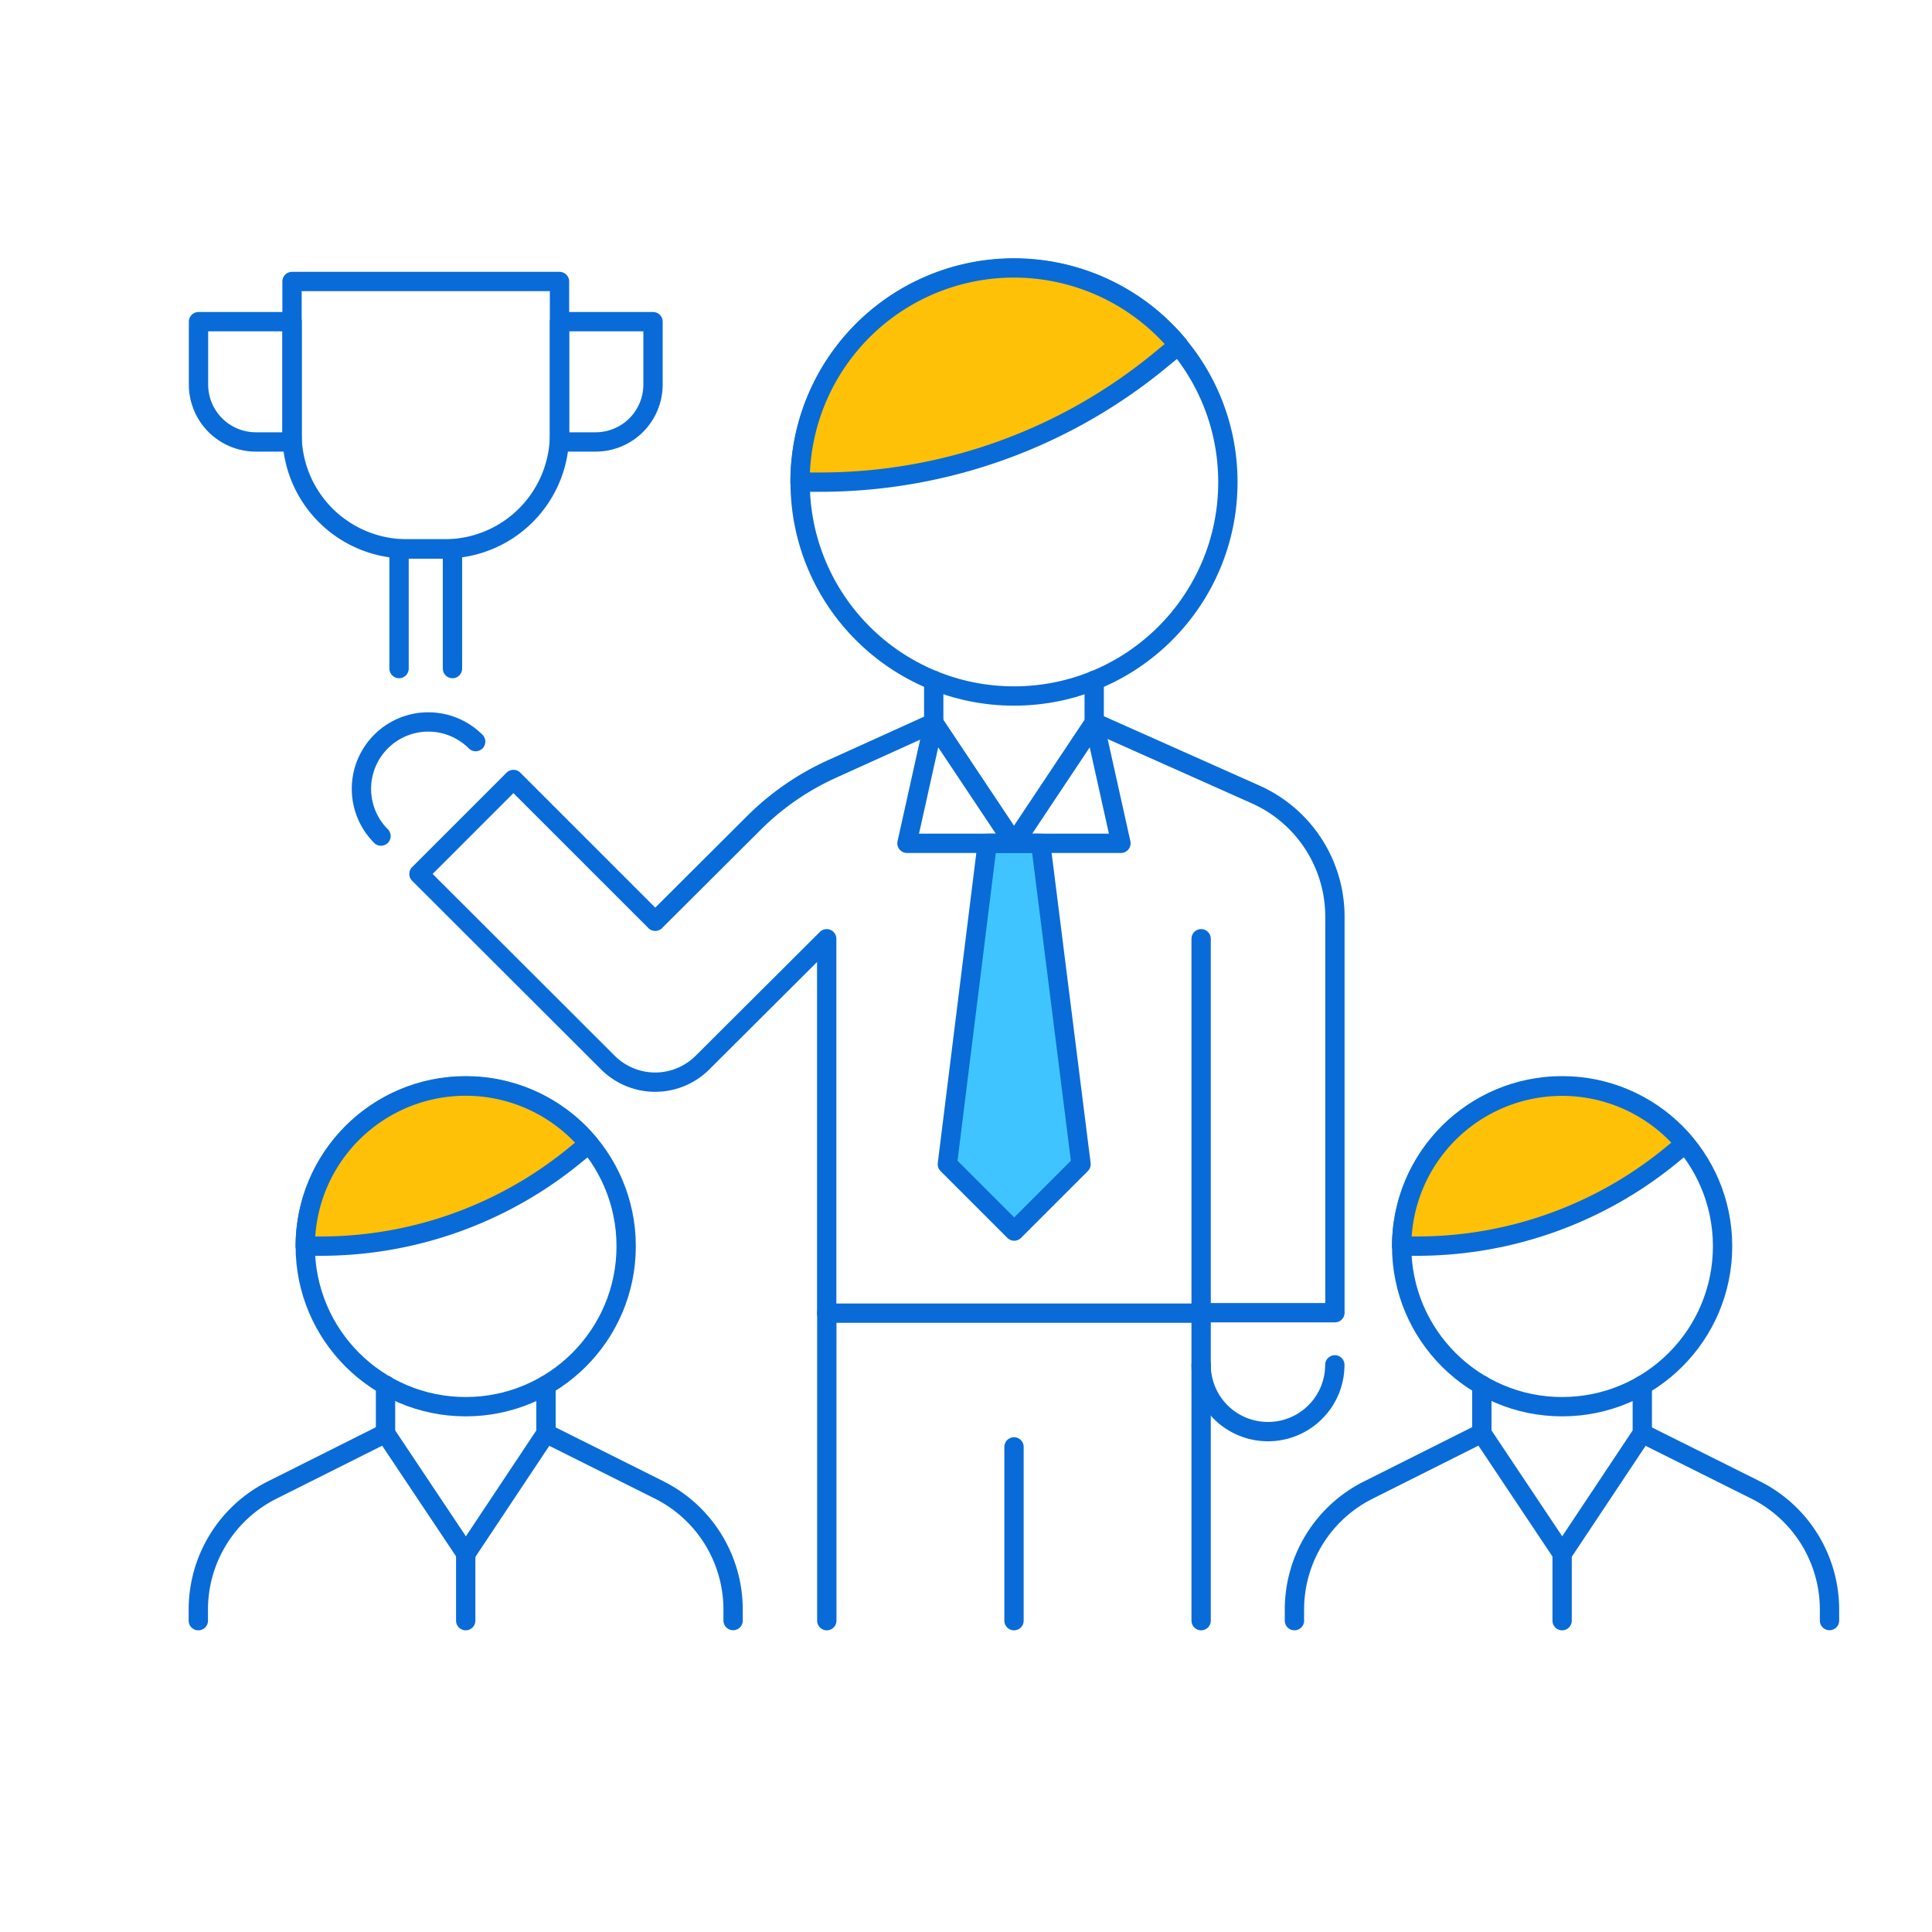 <svg xmlns="http://www.w3.org/2000/svg" width="200" height="200" viewBox="0 0 200 200"><defs><style>.cls-1,.cls-4{fill:none;}.cls-1,.cls-2,.cls-3{stroke:#096bd8;stroke-linecap:round;stroke-linejoin:round;stroke-width:2px;}.cls-2{fill:#ffc107;}.cls-3{fill:#40c4ff;}</style></defs><g id="Calque_2" data-name="Calque 2"><g id="icon_contact_recru"><circle class="cls-1" cx="104.97" cy="49.91" r="22.14"/><path class="cls-2" d="M120.32,37.11,122,35.74A22.14,22.14,0,0,0,82.82,49.91h2.09A55.37,55.37,0,0,0,120.32,37.11Z"/><polyline class="cls-1" points="96.66 70.43 96.66 74.84 104.97 87.3 113.27 74.84 113.27 70.43"/><polygon class="cls-3" points="111.91 120.52 104.99 127.44 98.07 120.52 102.2 87.3 107.73 87.3 111.91 120.52"/><polygon class="cls-1" points="96.66 74.84 93.89 87.3 116.04 87.3 113.27 74.84 104.97 87.3 96.66 74.84"/><path class="cls-1" d="M113.27,74.79,130,82.25a13.85,13.85,0,0,1,8.19,12.64v41H124.34"/><path class="cls-1" d="M85.58,135.93V97.18L72.72,110a6.93,6.93,0,0,1-9.79,0L43.37,90.47l9.78-9.78L67.83,95.37,78,85.23a27.53,27.53,0,0,1,8.16-5.64l10.53-4.77"/><line class="cls-1" x1="124.34" y1="97.18" x2="124.34" y2="135.93"/><path class="cls-1" d="M49.24,76.77h0a6.92,6.92,0,0,0-9.8,0h0a6.92,6.92,0,0,0,0,9.78h0"/><path class="cls-1" d="M124.34,141.27h0a6.91,6.91,0,0,0,6.92,6.93h0a6.91,6.91,0,0,0,6.92-6.91h0"/><polyline class="cls-1" points="124.34 167.77 124.34 135.94 85.59 135.94 85.59 167.77"/><line class="cls-1" x1="104.97" y1="149.78" x2="104.97" y2="167.77"/><circle class="cls-1" cx="161.71" cy="129.01" r="16.61"/><path class="cls-2" d="M173.22,119.41l1.24-1A16.61,16.61,0,0,0,145.1,129h1.57A41.48,41.48,0,0,0,173.22,119.41Z"/><polyline class="cls-1" points="153.4 143.38 153.4 148.38 161.72 160.84 170.01 148.38 170.01 143.4"/><path class="cls-1" d="M189.39,167.76v-1.14a13.85,13.85,0,0,0-7.65-12.38L170,148.38"/><path class="cls-1" d="M134,167.77v-1.15a13.83,13.83,0,0,1,7.65-12.37l11.72-5.88"/><line class="cls-1" x1="161.71" y1="160.84" x2="161.71" y2="167.77"/><circle class="cls-1" cx="48.21" cy="129.01" r="16.61"/><path class="cls-2" d="M59.73,119.41l1.24-1A16.61,16.61,0,0,0,31.6,129h1.57A41.49,41.49,0,0,0,59.73,119.41Z"/><polyline class="cls-1" points="39.91 143.38 39.91 148.38 48.23 160.84 56.52 148.38 56.52 143.4"/><path class="cls-1" d="M75.89,167.76v-1.14a13.85,13.85,0,0,0-7.65-12.38l-11.72-5.86"/><path class="cls-1" d="M20.53,167.77v-1.15a13.84,13.84,0,0,1,7.64-12.37l11.73-5.88"/><line class="cls-1" x1="48.21" y1="160.84" x2="48.21" y2="167.77"/><path class="cls-1" d="M30.23,29.14H57.92a0,0,0,0,1,0,0v15.8A11.88,11.88,0,0,1,46,56.82H42.12A11.88,11.88,0,0,1,30.23,44.94V29.14a0,0,0,0,1,0,0Z"/><polyline class="cls-1" points="41.31 69.21 41.31 56.83 46.84 56.83 46.84 69.21"/><path class="cls-1" d="M20.55,33.3h9.69a0,0,0,0,1,0,0V45.75a0,0,0,0,1,0,0H26.49a5.94,5.94,0,0,1-5.94-5.94V33.3A0,0,0,0,1,20.55,33.3Z"/><path class="cls-1" d="M63.86,33.3H67.6a0,0,0,0,1,0,0V45.75a0,0,0,0,1,0,0H57.92a0,0,0,0,1,0,0V39.24A5.94,5.94,0,0,1,63.86,33.3Z" transform="translate(125.52 79.05) rotate(-180)"/><rect class="cls-4" width="200" height="200"/></g></g></svg>